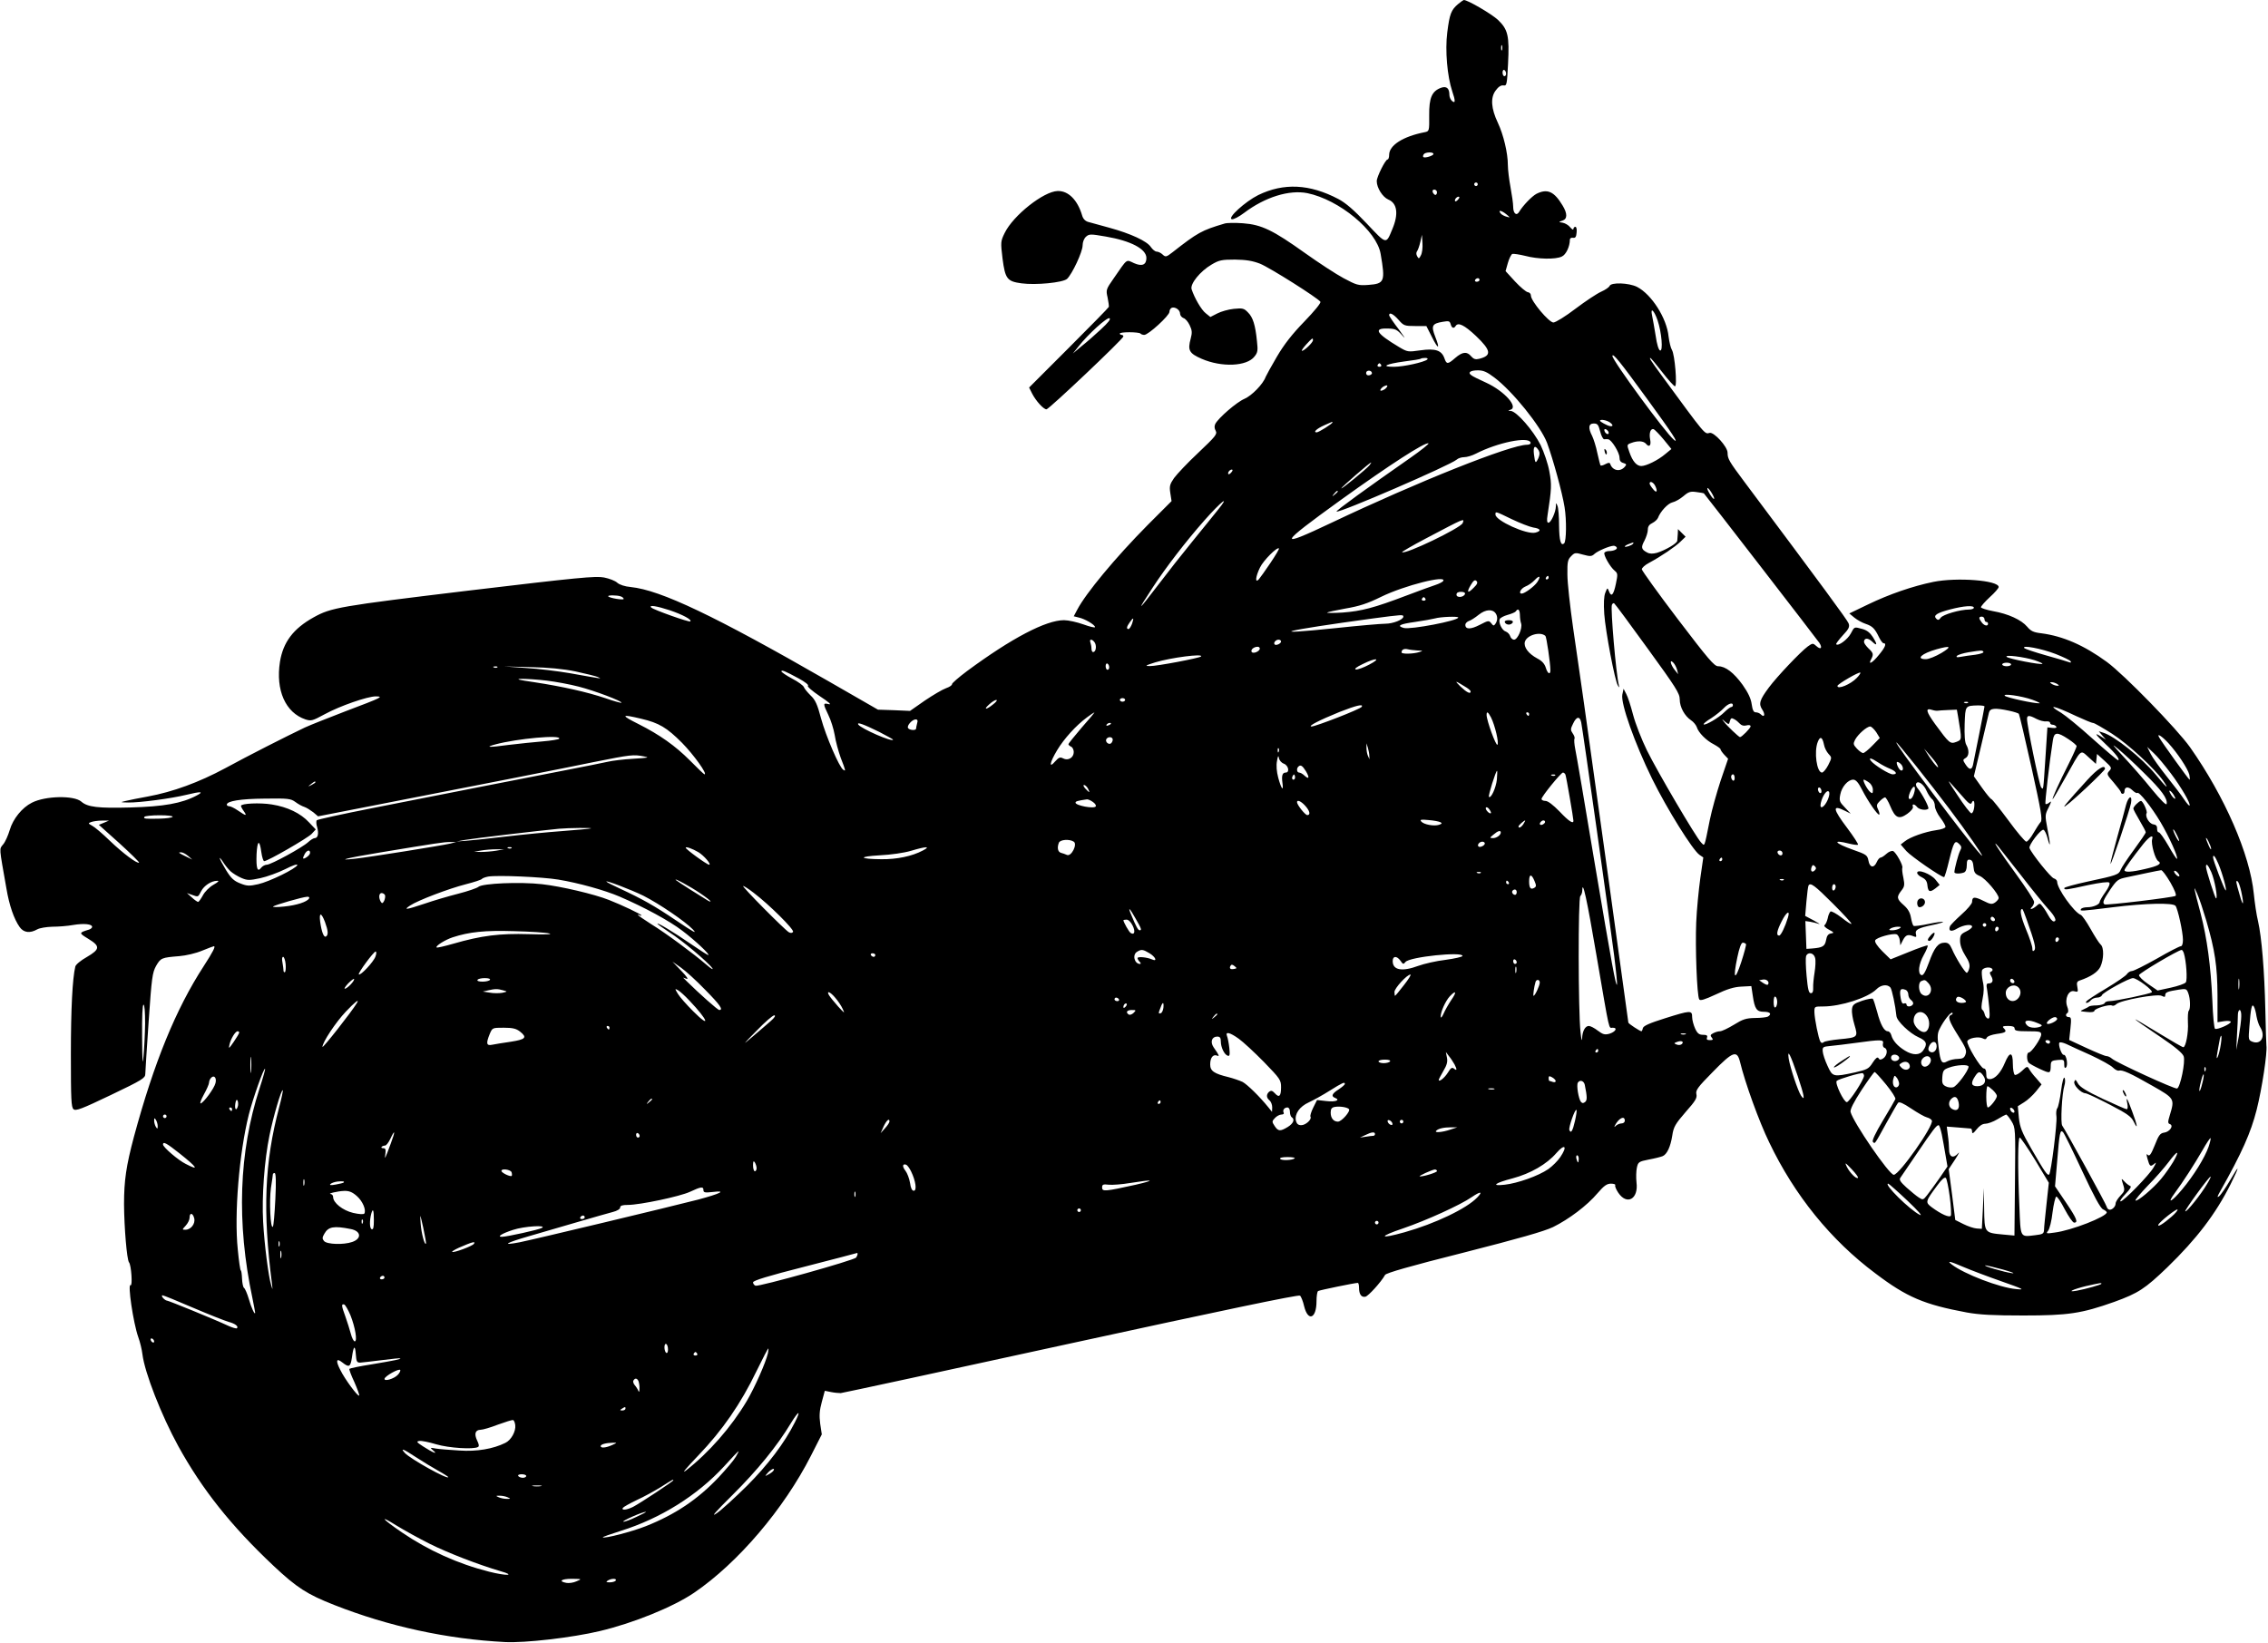 <?xml version="1.0" standalone="no"?>
<!DOCTYPE svg PUBLIC "-//W3C//DTD SVG 20010904//EN"
 "http://www.w3.org/TR/2001/REC-SVG-20010904/DTD/svg10.dtd">
<svg version="1.0" xmlns="http://www.w3.org/2000/svg"
 width="1280pt" height="927pt" viewBox="0 0 1280 927"
 preserveAspectRatio="xMidYMid meet">
<g transform="translate(0,927) scale(0.1,-0.1)"
fill="#000000" stroke="none">
<path d="M8229 9247 c-39 -33 -48 -56 -61 -160 -13 -102 0 -248 28 -332 19
-55 18 -71 -1 -55 -8 7 -15 22 -15 34 0 38 -16 51 -46 41 -53 -19 -69 -57 -68
-156 1 -88 0 -90 -25 -95 -123 -24 -201 -74 -201 -128 0 -14 -4 -26 -9 -26
-12 0 -61 -98 -61 -122 0 -38 33 -90 65 -104 51 -21 59 -82 23 -167 -36 -87
-31 -89 -144 31 -72 76 -119 117 -161 139 -162 85 -308 92 -452 22 -74 -37
-176 -130 -149 -136 9 -3 41 14 70 36 118 89 254 131 356 111 180 -37 392
-212 414 -343 27 -157 22 -168 -70 -175 -56 -4 -66 -1 -139 38 -43 23 -141 87
-218 142 -181 129 -244 160 -350 168 -44 3 -91 3 -105 -2 -128 -38 -150 -50
-293 -162 -35 -27 -39 -28 -56 -12 -9 9 -25 16 -33 16 -9 0 -23 12 -33 26 -21
33 -114 76 -235 109 -52 14 -106 29 -120 33 -16 5 -28 18 -33 37 -26 87 -78
139 -138 137 -79 -2 -251 -138 -299 -237 -23 -47 -23 -52 -12 -144 15 -115 26
-129 107 -140 81 -11 233 4 257 25 29 27 88 153 88 189 0 19 8 39 19 49 18 16
25 16 112 1 141 -24 229 -70 229 -121 0 -39 -25 -49 -70 -29 -46 21 -35 29
-114 -85 -44 -63 -45 -66 -35 -109 5 -24 8 -48 7 -53 -2 -5 -104 -109 -227
-232 l-223 -223 17 -34 c21 -41 64 -89 81 -89 14 0 434 398 434 411 0 5 -4 9
-10 9 -5 0 -10 3 -10 8 0 4 24 7 54 7 30 0 58 -3 62 -7 4 -5 14 -8 22 -8 23 0
142 109 142 130 0 10 6 20 13 23 19 7 47 -12 47 -33 0 -10 9 -21 19 -25 11 -3
26 -21 35 -40 14 -29 15 -42 6 -76 -18 -66 -9 -83 62 -114 113 -49 255 -43
298 13 18 22 20 34 14 86 -9 92 -23 136 -51 163 -22 23 -30 25 -80 20 -30 -3
-72 -15 -93 -26 l-39 -20 -26 21 c-25 19 -64 87 -80 136 -9 30 48 101 113 139
42 25 57 28 132 28 64 -1 99 -7 141 -23 55 -22 327 -194 341 -215 4 -7 -35
-54 -91 -112 -69 -71 -114 -129 -154 -197 -32 -54 -60 -106 -64 -115 -14 -40
-78 -106 -120 -124 -43 -18 -146 -107 -164 -141 -6 -12 -6 -25 2 -39 10 -19 0
-31 -98 -124 -60 -56 -121 -121 -137 -143 -24 -35 -27 -46 -21 -85 l7 -45
-134 -134 c-183 -185 -350 -386 -399 -480 l-19 -36 28 -7 c34 -7 92 -41 92
-54 0 -5 -29 2 -65 15 -36 13 -86 24 -110 24 -102 0 -295 -101 -547 -287 -48
-36 -86 -69 -85 -74 1 -6 -14 -16 -34 -23 -20 -7 -74 -39 -120 -70 l-83 -58
-91 4 -90 3 -280 161 c-642 369 -947 514 -1115 531 -34 3 -63 13 -76 24 -11
11 -45 24 -75 30 -47 9 -144 0 -764 -74 -731 -88 -776 -96 -875 -151 -115 -64
-172 -140 -190 -251 -25 -160 31 -287 144 -325 32 -10 40 -8 108 29 86 47 242
101 289 101 46 -1 35 -6 -171 -84 -96 -37 -200 -78 -230 -92 -105 -50 -316
-157 -450 -230 -147 -79 -294 -133 -435 -159 -49 -9 -106 -20 -125 -25 -34 -8
-33 -8 15 -9 62 -1 238 22 325 43 86 21 103 19 59 -4 -83 -44 -186 -62 -373
-67 -182 -5 -242 2 -277 33 -41 36 -203 33 -279 -6 -56 -28 -107 -92 -125
-154 -9 -30 -25 -67 -37 -81 -23 -29 -24 -9 18 -248 16 -96 43 -174 75 -219
23 -32 58 -36 99 -13 14 8 52 14 85 15 33 0 87 4 119 10 61 10 106 5 106 -11
0 -5 -8 -12 -17 -15 -59 -18 -59 -19 -5 -52 69 -42 67 -59 -8 -103 -34 -19
-63 -43 -65 -54 -16 -67 -25 -237 -25 -496 0 -254 2 -298 15 -309 13 -11 47 2
210 80 178 85 195 96 195 119 0 14 9 148 19 297 17 247 21 275 42 313 26 45
31 47 131 55 37 3 94 16 129 31 34 14 64 25 66 25 11 0 -4 -30 -57 -112 -158
-243 -281 -545 -394 -963 -44 -165 -56 -247 -56 -382 1 -133 16 -311 28 -327
13 -15 21 -136 9 -129 -18 11 15 -212 43 -292 10 -27 21 -72 24 -99 13 -103
106 -342 202 -517 135 -245 298 -450 538 -676 131 -123 190 -161 343 -221 308
-121 635 -192 963 -209 112 -6 380 25 535 62 190 45 414 136 532 216 247 168
507 473 660 774 l61 120 -9 60 c-6 46 -4 75 9 123 l17 63 35 -7 c19 -4 44 -6
55 -6 11 1 596 127 1300 281 841 183 1284 276 1292 269 6 -5 17 -32 23 -59 22
-90 70 -71 70 27 0 29 4 55 9 58 8 5 207 46 224 46 4 0 7 -12 7 -27 0 -37 13
-56 36 -51 16 3 89 83 111 123 7 11 138 49 444 126 310 79 454 120 504 144 89
44 192 121 251 191 37 43 53 54 76 54 16 0 27 -4 24 -9 -3 -5 5 -24 17 -42 49
-73 115 -36 103 58 -3 27 -2 64 2 83 7 32 11 35 67 46 33 6 68 15 78 19 25 10
45 53 55 117 7 48 17 65 75 132 56 63 66 80 61 101 -5 22 7 39 92 125 114 117
137 125 154 58 29 -120 108 -338 165 -455 143 -299 348 -552 600 -740 177
-134 274 -175 515 -220 73 -13 148 -17 320 -17 252 0 327 11 513 77 135 49
173 74 298 194 166 161 273 301 358 470 53 107 52 117 -3 22 -24 -41 -52 -82
-62 -90 -13 -10 -11 -2 8 31 120 213 171 327 204 457 30 119 61 323 55 363 -1
8 -4 98 -6 200 -5 223 -21 412 -41 500 -9 36 -19 106 -24 155 -22 224 -164
549 -360 828 -75 105 -371 409 -469 481 -130 95 -248 146 -370 162 -44 5 -59
12 -80 37 -33 39 -107 73 -193 88 -37 7 -68 17 -68 22 0 6 23 32 50 57 28 25
50 51 50 57 0 38 -236 56 -369 29 -116 -24 -248 -69 -370 -128 l-104 -50 29
-24 c16 -13 45 -29 64 -35 38 -13 51 -26 75 -76 9 -18 20 -33 25 -33 19 0 10
-23 -26 -66 -36 -45 -63 -60 -44 -25 15 28 13 36 -15 62 -13 13 -25 29 -25 36
0 23 22 25 46 2 29 -28 31 -17 3 27 -14 22 -32 37 -57 44 -49 13 -45 15 -67
-26 -18 -33 -70 -72 -82 -60 -3 2 14 25 37 50 35 37 40 49 33 68 -7 19 -150
213 -589 800 -86 115 -94 129 -94 163 0 34 -77 118 -101 112 -29 -8 -21 -17
-274 328 -59 81 -68 95 -61 95 3 0 33 -36 67 -80 34 -44 67 -80 72 -80 14 0
-1 180 -17 205 -7 11 -15 45 -19 76 -10 103 -96 238 -178 280 -46 23 -147 27
-155 5 -3 -7 -24 -22 -47 -32 -23 -10 -88 -53 -145 -96 -56 -43 -113 -78 -125
-78 -25 0 -127 121 -127 152 0 10 -8 18 -17 19 -10 1 -42 28 -72 60 l-54 59
13 46 c7 25 19 48 25 51 7 2 40 -3 73 -11 71 -19 171 -21 206 -4 24 10 46 57
46 96 0 7 8 12 18 10 13 -2 18 5 20 30 2 18 -1 32 -7 32 -6 0 -11 -6 -11 -12
0 -7 -8 -3 -18 9 -9 12 -28 23 -42 26 -25 4 -25 4 -2 12 28 9 29 39 1 85 -48
80 -86 97 -148 66 -27 -15 -75 -65 -97 -101 -15 -26 -34 -10 -34 28 0 18 -7
67 -15 110 -8 43 -15 100 -15 125 0 69 -25 172 -56 238 -39 82 -43 143 -13
183 15 21 30 31 44 29 19 -3 20 4 26 122 8 157 0 193 -56 247 -36 34 -173 114
-194 113 -3 -1 -18 -11 -32 -23z m248 -259 c-3 -7 -5 -2 -5 12 0 14 2 19 5 13
2 -7 2 -19 0 -25z m23 -134 c0 -8 -4 -14 -10 -14 -5 0 -10 9 -10 21 0 11 5 17
10 14 6 -3 10 -13 10 -21z m-410 -453 c0 -10 -50 -25 -57 -17 -3 2 -2 9 2 15
8 13 55 15 55 2z m250 -171 c0 -5 -4 -10 -10 -10 -5 0 -10 5 -10 10 0 6 5 10
10 10 6 0 10 -4 10 -10z m-230 -45 c0 -8 -4 -15 -9 -15 -5 0 -11 7 -15 15 -3
9 0 15 9 15 8 0 15 -7 15 -15z m120 -40 c-7 -9 -15 -13 -17 -11 -7 7 7 26 19
26 6 0 6 -6 -2 -15z m271 -84 c24 -20 24 -20 2 -14 -12 3 -28 11 -34 19 -17
21 5 17 32 -5z m-482 -232 c-10 -20 -12 -21 -21 -5 -6 11 -6 21 0 29 5 7 13
30 18 52 l9 40 3 -47 c2 -26 -2 -57 -9 -69z m331 -139 c0 -5 -7 -10 -16 -10
-8 0 -12 5 -9 10 3 6 10 10 16 10 5 0 9 -4 9 -10z m1005 -228 c23 -68 32 -176
14 -170 -8 3 -18 34 -25 84 -7 43 -16 94 -20 113 -11 50 11 31 31 -27z m-1462
3 c29 -33 34 -35 94 -35 l63 0 31 -61 c36 -73 48 -72 19 1 -24 62 -18 74 43
84 34 6 39 4 44 -13 6 -23 18 -27 28 -11 14 23 49 6 115 -56 86 -82 90 -111
18 -129 -20 -5 -31 -2 -45 14 -24 29 -49 26 -90 -9 -42 -37 -49 -37 -61 -2
-16 45 -51 57 -135 45 -71 -10 -73 -10 -122 19 -127 76 -146 106 -65 104 46
-1 54 -5 86 -41 20 -22 10 -7 -20 34 -31 40 -56 77 -56 82 0 19 23 8 53 -26z
m-1679 -53 c-32 -30 -81 -73 -109 -95 l-50 -42 32 40 c54 69 162 167 175 159
8 -5 -8 -25 -48 -62z m1196 -62 c0 -13 -49 -60 -62 -60 -5 0 6 16 23 35 35 38
39 41 39 25z m1888 -334 c143 -196 180 -253 149 -228 -49 41 -347 448 -347
473 1 20 43 -32 198 -245z m-1243 225 c-17 -15 -134 -41 -188 -41 -77 0 -45
16 58 30 49 6 92 13 94 16 2 2 13 4 25 4 12 0 16 -4 11 -9z m-260 -31 c3 -5
-1 -10 -10 -10 -9 0 -13 5 -10 10 3 6 8 10 10 10 2 0 7 -4 10 -10z m-52 -45
c1 -5 -6 -11 -15 -13 -11 -2 -18 3 -18 13 0 17 30 18 33 0z m690 -25 c103 -77
263 -276 298 -369 34 -92 86 -281 99 -363 12 -74 10 -191 -2 -204 -19 -18 -28
15 -29 99 0 51 -4 101 -9 112 -8 19 -9 19 -9 -3 -1 -33 -28 -92 -42 -92 -8 0
-10 13 -5 43 23 149 24 173 10 247 -7 41 -30 108 -49 148 -41 82 -136 191
-169 193 -16 1 -17 2 -3 6 50 13 -31 105 -135 153 -40 18 -79 37 -85 43 -21
15 -4 27 38 27 31 0 51 -9 92 -40z m-617 -66 c-11 -7 -22 -11 -25 -8 -3 3 3
12 13 20 11 7 22 11 25 8 3 -3 -3 -12 -13 -20z m1270 -188 c29 -21 10 -30 -25
-11 -17 8 -31 18 -31 20 0 11 37 4 56 -9z m-1566 0 c0 -7 -77 -56 -89 -56 -22
0 0 21 43 40 48 22 46 21 46 16z m1511 -51 c6 -25 17 -45 23 -44 6 1 16 1 22
0 19 -2 64 -75 64 -103 0 -18 7 -27 22 -31 17 -5 19 -9 9 -20 -26 -32 -70 -24
-83 14 -3 9 -10 9 -27 0 -12 -7 -25 -10 -28 -8 -2 3 -10 34 -18 70 -7 36 -21
79 -29 96 -24 46 -21 71 9 71 21 0 26 -7 36 -45z m47 -3 c6 -18 -15 -14 -22 4
-4 10 -1 14 6 12 6 -2 14 -10 16 -16z m311 -42 l44 -54 -34 -28 c-41 -35 -108
-68 -136 -68 -26 0 -49 26 -67 78 -15 42 -15 43 10 52 37 14 70 12 84 -5 18
-22 30 -9 23 25 -7 36 2 63 20 58 6 -3 32 -29 56 -58z m-751 -17 c2 -8 -6 -13
-20 -13 -93 0 -619 -210 -1103 -440 -310 -147 -302 -127 50 127 278 200 476
328 497 321 5 -2 -41 -39 -104 -83 -241 -168 -419 -297 -415 -302 12 -11 641
261 678 293 8 8 28 14 43 14 15 0 45 9 66 20 123 63 296 98 308 63z m46 -45
c7 -12 6 -25 -2 -44 -16 -33 -18 -30 -25 24 -5 44 6 53 27 20z m-955 -84 c-17
-21 -159 -137 -159 -130 0 6 161 146 168 146 2 0 -2 -7 -9 -16z m-779 -39 c-7
-9 -15 -13 -17 -11 -7 7 7 26 19 26 6 0 6 -6 -2 -15z m2390 -74 c17 -33 11
-48 -10 -22 -11 13 -20 27 -20 32 0 16 19 9 30 -10z m326 -53 c9 -16 11 -27 5
-23 -6 3 -18 20 -27 37 -9 16 -11 27 -5 23 6 -3 18 -20 27 -37z m-2116 18 c0
-2 -8 -10 -17 -17 -16 -13 -17 -12 -4 4 13 16 21 21 21 13z m2066 -10 c12 -13
641 -827 652 -844 19 -29 8 -41 -17 -18 -19 17 -21 17 -48 -2 -41 -30 -173
-169 -220 -232 -52 -70 -59 -92 -37 -125 18 -27 12 -47 -8 -27 -7 7 -19 12
-29 12 -12 0 -18 12 -23 46 -4 31 -20 65 -51 109 -50 69 -97 105 -138 105 -22
0 -55 39 -228 266 -111 146 -202 273 -203 281 0 8 17 24 40 36 72 39 148 91
178 120 l29 28 -22 22 -21 21 -1 -27 c-1 -15 -2 -32 -3 -39 -1 -15 -69 -54
-115 -68 -23 -6 -41 -6 -55 2 -33 17 -36 29 -15 67 10 20 19 47 19 62 0 18 8
29 25 37 14 7 28 20 32 29 14 37 56 82 82 88 15 3 43 19 62 35 29 25 40 28 74
23 22 -3 40 -6 41 -7z m-2742 -93 c-21 -27 -86 -106 -144 -178 -58 -71 -143
-179 -189 -240 -123 -161 -130 -165 -35 -20 74 113 186 259 293 380 93 105
147 147 75 58z m1658 -53 c46 -22 100 -43 121 -47 43 -6 48 -20 12 -29 -49
-12 -225 68 -225 102 0 19 -3 20 92 -26z m-277 -22 c-11 -28 -327 -180 -342
-164 -2 2 58 37 134 77 222 117 219 116 208 87z m961 -117 c-6 -9 -46 -22 -46
-15 0 3 10 9 23 14 29 11 29 11 23 1z m-92 -20 c7 -10 -16 -21 -44 -21 -10 0
-21 -4 -25 -9 -7 -12 32 -81 58 -102 17 -14 18 -20 7 -72 -13 -64 -26 -79 -39
-45 -9 23 -9 23 -21 -7 -8 -20 -10 -59 -6 -120 7 -98 60 -378 77 -404 8 -14 9
-13 5 4 -16 66 -47 430 -39 451 3 8 9 12 13 9 5 -3 90 -118 189 -255 159 -219
181 -253 181 -287 0 -44 28 -94 64 -118 14 -9 28 -27 32 -38 9 -31 53 -76 97
-98 20 -11 37 -23 37 -27 0 -5 10 -19 21 -31 l22 -23 -42 -123 c-22 -67 -50
-167 -61 -221 -33 -164 -28 -150 -50 -128 -29 30 -246 399 -305 519 -30 61
-65 151 -78 200 -13 50 -30 103 -39 119 l-15 29 -7 -33 c-10 -50 70 -275 168
-475 85 -172 228 -401 267 -429 l22 -15 -17 -118 c-9 -65 -20 -176 -23 -248
-6 -141 4 -414 17 -435 6 -9 29 -2 94 28 63 30 102 42 143 44 l57 3 8 -53 c11
-76 22 -92 63 -92 35 0 46 -12 23 -27 -7 -4 -40 -8 -73 -8 -51 -1 -69 -7 -119
-38 -33 -20 -68 -37 -79 -37 -10 0 -27 -5 -38 -11 -16 -8 -18 -13 -8 -25 9
-11 7 -14 -11 -14 -16 0 -20 4 -16 15 4 11 -2 15 -22 15 -22 0 -32 7 -45 35
-9 20 -17 49 -17 65 0 39 -8 39 -154 -7 -86 -27 -120 -42 -124 -55 -2 -10 -6
-18 -8 -18 -8 0 -74 43 -74 49 0 3 -50 362 -110 796 -61 435 -124 886 -140
1003 -17 116 -44 310 -62 430 -17 119 -32 254 -32 299 -1 72 2 85 21 104 20
21 25 21 67 9 41 -11 49 -11 66 5 18 16 83 44 107 45 6 0 14 -4 17 -9z m-1954
-88 c-29 -43 -59 -85 -66 -93 -22 -23 -18 16 7 67 19 40 97 118 107 108 3 -2
-19 -39 -48 -82z m1506 -108 c-16 -24 -71 -65 -88 -65 -20 0 -5 29 21 40 16 6
39 22 52 36 28 30 37 23 15 -11z m64 25 c0 -5 -5 -10 -11 -10 -5 0 -7 5 -4 10
3 6 8 10 11 10 2 0 4 -4 4 -10z m-595 -19 c-3 -5 -22 -15 -43 -22 -20 -6 -95
-34 -167 -61 -179 -68 -251 -87 -358 -95 -51 -3 -90 -3 -87 0 3 3 50 13 105
23 77 13 123 28 200 66 131 64 373 125 350 89z m172 -38 c-34 -35 -42 -27 -16
16 15 25 23 31 32 22 8 -8 5 -18 -16 -38z m-49 -35 c-7 -20 -48 -23 -48 -4 0
11 9 16 26 16 16 0 24 -5 22 -12z m-4764 -14 c9 -3 16 -10 16 -14 0 -8 -77 4
-87 14 -8 8 50 8 71 0z m4541 -14 c3 -5 -1 -10 -10 -10 -9 0 -13 5 -10 10 3 6
8 10 10 10 2 0 7 -4 10 -10z m-4265 -64 c73 -25 126 -53 116 -63 -6 -6 -206
65 -220 78 -18 17 31 9 104 -15z m7360 14 c0 -5 -12 -10 -27 -10 -51 0 -147
-28 -160 -46 -10 -14 -16 -15 -25 -6 -19 19 3 33 79 53 77 20 133 24 133 9z
m-2698 -33 c11 -17 10 -39 -2 -57 -9 -13 -12 -13 -24 3 -13 16 -16 16 -64 -9
-52 -27 -82 -27 -82 0 0 8 9 17 19 21 11 3 36 19 57 36 39 31 79 33 96 6z
m136 -7 c0 -17 3 -39 7 -49 8 -27 -20 -91 -40 -91 -9 0 -19 9 -22 20 -3 10
-14 22 -25 26 -21 6 -42 50 -34 70 3 7 23 18 45 24 22 6 43 15 46 20 12 19 22
10 23 -20z m-658 -10 c0 -17 -58 -40 -102 -40 -24 0 -151 -11 -282 -25 -406
-42 -299 -15 214 55 166 22 170 22 170 10z m310 -5 c0 -18 -269 -69 -307 -59
-43 12 -23 22 63 34 48 7 98 16 113 20 30 9 131 13 131 5z m2970 -10 c0 -8 5
-15 10 -15 6 0 10 -4 10 -10 0 -16 -22 -12 -36 8 -18 23 -17 32 1 32 8 0 15
-7 15 -15z m-4811 -25 c-6 -16 -15 -30 -20 -30 -13 0 -11 13 7 38 21 30 25 28
13 -8z m2333 -69 c6 -6 28 -154 28 -193 0 -29 -16 -20 -26 14 -7 22 -21 38
-48 52 -50 27 -78 64 -70 94 11 38 87 60 116 33z m-2542 -40 c10 -21 4 -51
-11 -51 -5 0 -9 9 -9 19 0 11 -3 26 -6 35 -9 23 13 20 26 -3z m1050 9 c0 -12
-28 -25 -36 -17 -9 9 6 27 22 27 8 0 14 -5 14 -10z m-120 -40 c0 -16 -38 -32
-46 -19 -7 12 12 29 34 29 6 0 12 -4 12 -10z m3847 -25 c-32 -19 -71 -35 -88
-35 -59 0 -24 32 61 56 79 22 88 16 27 -21z m645 -6 c43 -17 81 -35 84 -41 5
-8 1 -9 -12 -4 -10 4 -68 21 -129 38 -60 17 -114 35 -120 40 -19 20 97 -2 177
-33z m-3602 20 c32 -1 33 -2 10 -9 -34 -11 -100 -12 -100 -2 0 16 14 23 35 18
11 -3 36 -6 55 -7z m3194 -8 c3 -5 -18 -12 -46 -16 -29 -3 -66 -9 -83 -12 -21
-4 -27 -2 -20 6 6 6 35 15 65 20 76 12 78 12 84 2z m-4416 -26 c-9 -9 -251
-55 -288 -54 -31 0 -27 3 30 21 89 27 276 51 258 33z m4705 -21 c27 -9 46 -18
44 -20 -7 -8 -191 28 -202 39 -14 14 98 0 158 -19z m-3756 -25 c-32 -17 -66
-29 -75 -27 -11 2 4 14 38 30 76 38 110 35 37 -3z m1738 -29 l6 -25 -20 25
c-24 30 -30 64 -7 40 8 -8 17 -26 21 -40z m-3205 14 c0 -8 -4 -14 -10 -14 -5
0 -10 9 -10 21 0 11 5 17 10 14 6 -3 10 -13 10 -21z m5090 16 c0 -5 -11 -10
-25 -10 -14 0 -25 5 -25 10 0 6 11 10 25 10 14 0 25 -4 25 -10z m-8543 -16
c-3 -3 -12 -4 -19 -1 -8 3 -5 6 6 6 11 1 17 -2 13 -5z m440 -23 c56 -12 112
-26 125 -31 27 -12 39 -14 -157 21 -65 11 -176 25 -245 29 l-125 9 150 -4
c100 -2 184 -10 252 -24z m1261 -40 c35 -19 58 -37 52 -41 -6 -4 23 -29 67
-59 50 -33 68 -49 51 -45 -34 8 -34 4 -3 -61 14 -28 30 -79 36 -114 5 -34 21
-92 34 -128 29 -75 29 -77 14 -67 -22 13 -98 190 -125 289 -21 80 -33 106 -59
130 -17 17 -34 37 -38 47 -3 9 -33 31 -66 48 -34 18 -61 37 -61 41 0 10 19 3
98 -40z m5971 3 c-34 -36 -109 -67 -109 -45 0 10 122 81 129 75 3 -2 -6 -16
-20 -30z m-7394 -15 c50 -6 131 -21 181 -34 87 -22 249 -83 241 -91 -2 -2 -43
9 -91 26 -105 35 -238 65 -401 90 -91 13 -108 18 -70 19 28 0 91 -4 140 -10z
m5193 -40 c12 -8 22 -17 22 -21 0 -17 -22 -6 -58 28 -36 36 -32 35 36 -7z
m3332 21 c13 -9 13 -10 0 -10 -8 0 -22 5 -30 10 -13 9 -13 10 0 10 8 0 22 -5
30 -10z m-140 -89 c30 -11 48 -20 40 -20 -29 -2 -185 32 -195 42 -16 15 93 0
155 -22z m-5120 -1 c0 -5 -7 -10 -15 -10 -8 0 -15 5 -15 10 0 6 7 10 15 10 8
0 15 -4 15 -10z m-745 -25 c-39 -32 -58 -32 -22 0 15 14 33 25 40 25 7 -1 -1
-12 -18 -25z m5502 9 c-3 -3 -12 -4 -19 -1 -8 3 -5 6 6 6 11 1 17 -2 13 -5z
m-1327 -14 c0 -5 -4 -10 -9 -10 -5 0 -23 -13 -39 -29 -30 -31 -109 -77 -117
-69 -3 3 16 19 43 35 26 17 58 43 71 57 25 26 51 34 51 16z m-2095 -9 c-7 -13
-260 -111 -283 -111 -24 1 45 36 158 82 94 37 137 47 125 29z m3515 2 c0 -6
-54 -278 -65 -330 -7 -30 -21 -29 -42 3 -16 24 -16 27 0 36 20 11 22 44 4 75
-8 14 -11 55 -9 117 4 104 2 103 75 105 20 0 37 -2 37 -6z m517 -54 c46 -21
88 -39 96 -39 7 0 55 -28 107 -61 92 -59 240 -196 289 -266 37 -54 17 -38 -44
37 -79 94 -231 216 -295 235 l-25 8 20 -24 20 -23 -27 17 c-42 26 -34 14 28
-45 55 -51 82 -88 67 -88 -4 0 -69 55 -143 121 -74 67 -154 132 -177 146 -87
51 -40 41 84 -18z m-782 30 c6 1 32 3 60 4 l49 2 7 -40 c22 -133 22 -129 -10
-142 -35 -13 -40 -8 -120 101 -51 71 -56 92 -18 80 12 -4 27 -6 32 -5z m404 0
c28 -6 53 -14 55 -18 3 -4 35 -140 71 -301 55 -248 63 -296 52 -309 -8 -9 -26
-37 -41 -63 -15 -27 -33 -48 -40 -48 -7 0 -53 54 -101 120 -49 66 -92 120 -96
120 -4 0 -28 29 -53 64 l-46 65 40 168 c22 92 42 178 45 191 6 26 34 28 114
11z m-5234 -95 c-41 -48 -75 -90 -75 -94 0 -4 7 -10 15 -14 8 -3 15 -17 15
-30 0 -32 -32 -51 -60 -36 -17 9 -24 6 -45 -17 -37 -43 -31 -7 11 63 39 65
107 140 168 185 21 16 41 29 43 29 2 0 -30 -39 -72 -86z m2310 57 c22 -44 46
-144 36 -154 -8 -8 -61 137 -61 168 0 23 8 18 25 -14z m215 19 c0 -5 -2 -10
-4 -10 -3 0 -8 5 -11 10 -3 6 -1 10 4 10 6 0 11 -4 11 -10z m-5012 -26 c102
-24 145 -50 231 -136 65 -66 146 -178 127 -178 -3 0 -40 35 -83 79 -82 82
-169 144 -290 205 -102 51 -98 57 15 30z m7875 -1 c18 -9 42 -16 55 -14 12 1
22 -2 22 -8 0 -6 6 -11 14 -11 8 0 18 -5 21 -11 4 -6 -4 -9 -22 -7 l-28 3 -11
-170 c-13 -196 -11 -182 -24 -169 -10 10 -80 349 -80 387 0 21 12 22 53 0z
m-2569 -20 c9 -44 164 -1140 186 -1317 11 -88 18 -161 16 -163 -7 -8 -27 101
-127 692 -54 325 -103 612 -109 639 -5 26 -7 52 -4 57 3 5 -2 19 -10 30 -13
19 -13 25 2 55 19 41 38 44 46 7z m895 -7 c9 -10 22 -14 37 -10 14 4 24 2 24
-5 0 -10 -50 -61 -60 -61 -7 1 -72 62 -90 86 -14 18 -14 19 6 1 21 -17 22 -17
27 3 5 18 9 20 25 11 10 -5 24 -17 31 -25z m-4643 2 c-3 -13 -6 -26 -6 -30 0
-12 -38 -9 -45 3 -9 13 23 49 43 49 10 0 13 -7 8 -22z m-213 -49 c42 -22 77
-41 77 -43 0 -17 -181 62 -196 85 -10 16 28 3 119 -42z m1307 47 c0 -2 -7 -7
-16 -10 -8 -3 -12 -2 -9 4 6 10 25 14 25 6z m4319 -48 l20 -33 -41 -42 c-23
-24 -47 -43 -53 -43 -6 0 -22 11 -35 25 -21 23 -22 27 -10 51 17 31 66 74 85
74 7 0 22 -15 34 -32z m1084 -39 c26 -17 47 -35 47 -40 0 -5 -20 -50 -45 -100
-53 -104 -96 -199 -90 -199 2 0 33 53 70 119 95 170 84 161 133 117 l41 -37 3
28 3 28 43 -39 c40 -37 42 -40 26 -57 -15 -17 -14 -21 25 -65 22 -26 41 -51
41 -55 0 -5 5 -9 10 -9 6 0 10 6 10 14 0 26 21 29 44 7 12 -12 25 -19 28 -16
10 10 81 -80 131 -164 49 -83 102 -200 93 -208 -2 -2 -24 31 -48 74 -25 43
-49 77 -55 76 -5 -1 -9 8 -9 20 1 16 -6 23 -22 25 -23 4 -47 45 -37 63 6 9
-21 69 -32 69 -10 0 -43 -32 -43 -43 0 -5 16 -35 35 -67 19 -32 35 -62 35 -67
0 -5 -30 -49 -66 -98 -37 -50 -70 -100 -75 -113 -11 -28 -22 -32 -186 -67 -73
-16 -133 -32 -133 -37 0 -12 13 -10 135 17 68 14 114 20 119 14 6 -5 -2 -26
-22 -54 -18 -25 -32 -50 -32 -55 0 -14 -36 -30 -69 -30 -16 0 -33 -4 -36 -10
-8 -13 -6 -13 180 10 186 23 338 26 353 8 13 -17 42 -148 42 -192 0 -22 -5
-36 -12 -36 -7 0 -68 -31 -135 -70 -68 -38 -131 -70 -141 -70 -9 0 -22 -8 -28
-17 -6 -10 -59 -46 -117 -81 -59 -35 -109 -68 -112 -73 -10 -15 12 -10 25 6 7
8 23 15 35 15 13 0 25 6 28 14 7 16 152 96 175 96 24 -1 116 -70 106 -80 -10
-9 -205 -50 -240 -50 -12 0 -24 -5 -26 -11 -2 -6 -22 -12 -43 -13 -22 0 -42
-3 -45 -6 -3 -3 -16 -10 -30 -16 -24 -11 -23 -11 18 -15 25 -3 42 0 42 6 0 13
85 39 100 30 5 -3 16 0 24 8 22 22 231 60 256 47 16 -8 20 -8 20 4 0 16 13 21
77 31 40 6 44 5 53 -20 12 -31 13 -88 3 -99 -5 -4 -6 -34 -5 -65 4 -58 -12
-141 -26 -141 -5 0 -64 34 -133 76 -187 114 -184 109 11 -23 77 -52 118 -87
124 -104 11 -31 -19 -175 -37 -182 -13 -5 -342 146 -367 168 -9 8 -23 15 -32
15 -8 0 -59 21 -113 46 l-97 45 7 65 c6 55 4 64 -9 64 -17 0 -22 15 -7 24 5 4
5 18 -2 35 -16 43 7 95 39 87 22 -6 23 -4 18 24 -5 23 -2 31 12 36 65 22 103
48 118 78 20 43 21 110 1 126 -8 7 -33 46 -56 87 -23 41 -48 77 -56 80 -38 15
-133 148 -133 187 0 7 -8 16 -19 19 -16 4 -125 139 -137 171 -6 16 64 108 79
103 6 -2 17 -23 23 -48 17 -63 17 -37 -1 54 -14 75 -14 79 7 120 16 33 17 39
4 28 -9 -8 -19 -11 -22 -8 -4 4 22 235 42 360 7 46 24 48 87 6z m565 -23 c51
-56 109 -143 118 -178 3 -16 4 -28 1 -28 -4 0 -153 206 -171 238 -16 27 14 9
52 -32z m-9082 25 c-3 -4 -45 -11 -93 -15 -48 -4 -135 -13 -193 -20 -111 -15
-137 -14 -74 3 123 33 374 56 360 32z m3124 -5 c0 -8 -5 -18 -11 -22 -14 -8
-33 11 -25 25 10 16 36 13 36 -3z m4014 -28 c3 -18 15 -41 26 -53 19 -20 19
-21 -2 -63 -12 -23 -28 -42 -35 -42 -30 0 -46 118 -24 173 13 34 26 29 35 -15z
m523 -125 c136 -171 243 -313 317 -420 130 -187 4 -37 -220 262 -143 190 -218
295 -211 295 3 0 54 -62 114 -137z m1285 -37 c97 -95 132 -143 126 -173 -2
-10 -33 21 -84 83 -44 55 -116 137 -160 184 -65 70 -70 77 -29 43 28 -23 94
-84 147 -137z m-4374 99 l1 -20 -9 20 c-5 11 -8 31 -8 45 l0 25 8 -25 c4 -14
8 -34 8 -45z m-511 23 c-3 -8 -6 -5 -6 6 -1 11 2 17 5 13 3 -3 4 -12 1 -19z
m5035 -123 c58 -77 114 -173 105 -181 -2 -3 -16 13 -30 34 -14 22 -58 79 -97
128 -39 49 -81 107 -92 129 l-20 40 37 -35 c21 -19 64 -71 97 -115z m-1320 51
c20 -37 -11 -6 -43 42 l-30 47 31 -35 c17 -19 36 -43 42 -54z m-7297 45 c33
-6 24 -8 -60 -13 -55 -3 -120 -11 -145 -17 -25 -6 -137 -28 -250 -50 -230 -45
-626 -122 -1080 -212 -168 -33 -308 -64 -312 -68 -4 -4 -4 -22 2 -39 10 -37 4
-62 -14 -62 -7 0 -23 -10 -36 -22 -33 -31 -211 -128 -234 -128 -10 0 -25 -8
-32 -17 -21 -28 -29 -4 -26 76 4 80 17 86 27 11 4 -28 11 -50 16 -50 20 0 245
130 268 154 l23 25 -38 40 c-47 51 -121 87 -210 101 -67 11 -174 6 -174 -8 0
-4 7 -18 16 -30 20 -28 13 -28 -32 3 -20 14 -43 25 -50 25 -8 0 -14 4 -14 9 0
20 77 33 214 34 132 2 147 0 173 -19 16 -12 38 -24 51 -28 12 -4 34 -18 50
-30 l27 -23 200 39 c719 140 1195 234 1360 268 205 41 220 43 280 31z m3611
-41 c26 -10 34 -50 10 -50 -19 0 -24 -18 -18 -60 7 -50 -7 -32 -24 31 -9 34
-12 69 -7 94 5 30 8 34 11 17 2 -13 14 -27 28 -32z m3354 7 c19 -13 50 -29 68
-36 35 -15 43 -31 14 -31 -20 0 -102 51 -122 75 -18 22 1 18 40 -8z m128 -9
c15 -15 16 -41 0 -36 -13 5 -31 48 -20 48 5 0 13 -5 20 -12z m-3358 -40 c22
-37 18 -49 -8 -25 -10 10 -24 17 -30 17 -13 0 -16 22 -5 33 13 13 23 7 43 -25z
m1078 -47 c-5 -47 -33 -109 -45 -98 -5 6 39 147 46 147 2 0 1 -22 -1 -49z
m387 27 c5 -13 45 -246 45 -260 0 -20 -26 -3 -78 52 -37 38 -66 60 -80 60 -12
0 -22 5 -22 11 0 14 110 149 121 149 5 0 12 -6 14 -12z m-1529 -25 c-10 -10
-19 5 -10 18 6 11 8 11 12 0 2 -7 1 -15 -2 -18z m1471 21 c-3 -3 -12 -4 -19
-1 -8 3 -5 6 6 6 11 1 17 -2 13 -5z m1013 -15 c0 -11 -4 -17 -10 -14 -5 3 -10
13 -10 21 0 8 5 14 10 14 6 0 10 -9 10 -21z m1303 -123 c19 -21 30 -27 34 -18
10 24 19 11 15 -23 -2 -19 -9 -35 -16 -35 -6 0 -42 46 -79 103 -57 85 -61 94
-25 53 24 -27 56 -63 71 -80z m-584 57 c33 -65 90 -147 97 -140 3 2 0 16 -7
30 -10 21 -8 28 10 46 12 12 25 21 30 21 4 0 18 -22 29 -49 28 -68 49 -77 96
-44 21 15 35 32 32 40 -7 18 9 17 24 -2 13 -15 51 -20 63 -9 6 7 -35 85 -61
116 -8 9 -11 22 -7 27 10 18 43 -6 58 -42 8 -18 21 -38 30 -46 10 -7 17 -25
17 -40 0 -14 14 -44 30 -65 17 -22 30 -45 30 -52 0 -7 -22 -15 -52 -19 -63 -9
-149 -39 -179 -64 l-22 -17 32 -37 c27 -30 196 -147 213 -147 3 0 16 42 28 93
26 106 33 118 57 94 14 -13 15 -21 5 -39 -10 -20 -31 -99 -32 -120 0 -10 32
-10 54 -2 10 4 16 18 16 41 0 27 4 34 18 31 12 -2 18 -14 20 -41 3 -31 8 -39
36 -51 31 -13 106 -101 106 -124 0 -6 -9 -17 -20 -25 -18 -12 -26 -11 -66 9
-50 25 -64 24 -64 -6 0 -10 -27 -42 -60 -71 -32 -29 -62 -59 -65 -67 -10 -27
7 -33 41 -12 37 21 84 27 84 10 0 -6 -15 -18 -34 -27 -29 -14 -34 -21 -34 -52
0 -23 10 -53 29 -83 22 -34 28 -53 23 -72 -3 -14 -10 -26 -14 -26 -10 0 -64
87 -84 135 -12 27 -21 35 -40 35 -38 0 -59 -27 -90 -113 -20 -54 -32 -74 -42
-70 -22 8 -16 61 13 113 15 27 25 51 22 54 -2 3 -51 -14 -107 -37 l-102 -41
-47 46 c-28 28 -44 52 -40 61 6 16 99 42 121 34 8 -3 16 -18 18 -34 l3 -28 15
30 c16 30 29 34 62 20 13 -5 15 -2 11 13 -6 25 12 35 95 52 34 7 60 15 58 17
-2 3 -39 -2 -81 -11 -42 -9 -81 -14 -85 -11 -5 3 -11 24 -15 46 -5 29 -17 50
-41 71 -40 35 -41 46 -13 82 18 23 19 32 11 73 -6 26 -8 51 -6 55 7 11 -35 88
-52 95 -8 3 -25 -4 -38 -16 -12 -11 -27 -21 -33 -21 -5 0 -15 -11 -21 -25 -16
-36 -40 -32 -47 8 -6 31 -12 35 -86 61 -107 38 -122 60 -23 35 25 -6 47 -9 50
-6 3 3 -24 45 -60 93 -83 110 -87 135 -13 98 l32 -16 -33 35 c-30 31 -33 38
-26 73 8 43 43 84 73 84 15 0 29 -16 50 -57z m39 41 c13 -9 22 -26 22 -41 0
-21 -2 -23 -15 -13 -17 14 -46 70 -36 70 3 0 17 -7 29 -16z m-8768 1 c0 -2
-10 -9 -22 -15 -22 -11 -22 -10 -4 4 21 17 26 19 26 11z m4360 -35 c6 -11 9
-20 7 -20 -2 0 -12 9 -22 20 -10 11 -13 20 -7 20 6 0 16 -9 22 -20z m4140 -16
c0 -8 -4 -12 -10 -9 -5 3 -10 13 -10 21 0 8 5 12 10 9 6 -3 10 -13 10 -21z
m525 -1 c-7 -32 -22 -50 -31 -40 -9 9 16 67 28 67 6 0 7 -11 3 -27z m-489 -45
c-19 -45 -49 -61 -40 -20 9 40 34 76 45 65 6 -6 4 -23 -5 -45z m1955 20 c8
-15 8 -18 0 -14 -6 4 -16 16 -22 28 -8 15 -8 18 0 14 6 -4 16 -16 22 -28z
m-6103 -34 c12 -8 20 -20 16 -25 -9 -15 -114 5 -114 21 0 8 11 11 65 19 6 0
21 -6 33 -15z m1197 -20 c27 -29 33 -54 13 -54 -12 0 -58 58 -58 73 0 15 22 6
45 -19z m1049 -43 c-7 -7 -34 21 -28 31 3 5 12 1 19 -9 7 -10 12 -20 9 -22z
m-7440 -21 c-5 -5 -36 -9 -69 -10 -86 -2 -97 -1 -90 10 3 5 42 9 87 9 44 0 77
-4 72 -9z m7155 -30 c11 -6 9 -9 -8 -15 -29 -9 -86 2 -100 19 -9 11 -1 12 41
8 29 -2 59 -8 67 -12z m-7542 -3 l-29 -12 116 -104 c64 -58 113 -107 111 -109
-9 -9 -91 52 -165 123 -41 40 -86 78 -100 85 -23 13 -24 14 -5 21 11 4 38 8
60 8 l40 0 -28 -12z m8011 -7 c-12 -19 -28 -27 -28 -14 0 6 30 33 38 34 1 0
-3 -9 -10 -20z m122 11 c0 -5 -7 -11 -15 -15 -15 -5 -20 5 -8 17 9 10 23 9 23
-2z m-5385 -36 c-5 -2 -77 -9 -160 -15 -82 -6 -226 -20 -320 -31 -93 -11 -195
-22 -225 -24 l-55 -4 50 9 c44 8 423 53 530 63 53 5 193 6 180 2z m8950 -36
c9 -17 15 -33 13 -35 -3 -2 -12 12 -21 31 -21 43 -13 47 8 4z m-3815 13 c0
-15 -24 -32 -44 -32 -20 1 -20 1 3 20 24 21 41 26 41 12z m3676 -39 c-7 -25
17 -113 35 -123 22 -14 1 -27 -74 -44 -76 -18 -117 -20 -117 -7 0 8 45 71 107
149 35 43 58 55 49 25z m333 -53 c0 -8 -6 0 -14 19 -8 18 -15 36 -15 40 1 13
29 -45 29 -59z m-6419 40 c22 -14 -13 -85 -38 -75 -9 4 -25 10 -34 12 -18 5
-23 29 -12 57 7 18 60 22 84 6z m-3520 -11 c-47 -11 -459 -77 -535 -85 -115
-13 -48 4 140 35 320 53 359 59 395 59 l35 0 -35 -9z m5840 1 c0 -12 -28 -25
-36 -17 -9 9 6 27 22 27 8 0 14 -5 14 -10z m3027 -181 c61 -79 130 -164 152
-188 40 -43 52 -71 31 -71 -6 0 -19 14 -28 31 -9 17 -24 41 -34 53 -15 20 -17
20 -35 3 -22 -19 -44 -24 -25 -5 7 7 12 19 12 28 0 10 -45 79 -101 156 -97
133 -145 208 -102 158 10 -12 68 -86 130 -165z m-8520 155 c-3 -3 -12 -4 -19
-1 -8 3 -5 6 6 6 11 1 17 -2 13 -5z m1054 -23 c32 -19 76 -71 61 -71 -12 0
-132 87 -132 96 0 8 39 -6 71 -25z m1267 9 c-60 -32 -146 -50 -233 -49 -128 1
-134 15 -10 22 63 3 138 14 175 25 87 26 116 27 68 2z m-2408 -1 c-25 -4 -63
-7 -85 -7 l-40 1 40 7 c22 4 60 7 85 7 l45 0 -45 -8z m-1050 -12 c0 -7 -9 -18
-20 -25 -22 -14 -25 -9 -10 19 12 21 30 26 30 6z m8310 -3 c0 -17 -22 -14 -28
4 -2 7 3 12 12 12 9 0 16 -7 16 -16z m-8999 -14 l24 -21 -35 17 c-43 21 -47
24 -28 24 9 0 26 -9 39 -20z m11459 -45 c24 -56 52 -161 40 -149 -9 10 -70
169 -70 185 0 21 12 6 30 -36z m-11219 -42 c13 -12 41 -29 62 -38 33 -14 45
-14 106 -1 37 8 101 31 141 51 41 21 70 31 68 23 -7 -20 -158 -94 -221 -108
-49 -11 -62 -11 -100 4 -36 14 -52 28 -81 75 -20 33 -36 63 -36 68 0 4 8 -5
19 -22 10 -16 29 -40 42 -52z m8419 67 c0 -5 -5 -10 -11 -10 -5 0 -7 5 -4 10
3 6 8 10 11 10 2 0 4 -4 4 -10z m522 -62 c-15 -15 -26 -4 -18 18 5 13 9 15 18
6 9 -9 9 -15 0 -24z m2238 -10 c19 -43 38 -148 27 -148 -6 0 -57 160 -57 179
0 22 12 10 30 -31z m-231 -58 c24 -42 36 -72 29 -76 -14 -9 -391 -54 -400 -48
-14 9 -8 24 32 84 37 54 44 59 92 69 29 6 82 17 118 25 36 8 70 14 77 15 6 1
29 -30 52 -69z m51 38 c0 -6 -7 -5 -15 2 -8 7 -15 17 -15 22 0 6 7 5 15 -2 8
-7 15 -17 15 -22z m-3943 16 c-3 -3 -12 -4 -19 -1 -8 3 -5 6 6 6 11 1 17 -2
13 -5z m-5206 -38 c115 -19 262 -60 346 -96 137 -59 280 -136 353 -192 73 -55
161 -138 147 -138 -4 0 -49 29 -100 64 -96 66 -187 121 -187 113 0 -2 30 -24
67 -48 74 -47 219 -169 243 -203 8 -11 -6 -4 -30 17 -78 67 -234 182 -314 231
-42 27 -76 50 -76 53 0 2 5 1 10 -2 6 -3 10 -4 10 -1 0 6 -109 58 -183 87 -83
33 -271 77 -378 89 -124 14 -336 5 -359 -15 -8 -7 -60 -25 -115 -39 -55 -14
-140 -39 -189 -56 -105 -35 -122 -37 -81 -10 44 29 217 95 315 120 47 12 87
25 90 30 3 4 19 10 35 13 52 9 306 -2 396 -17z m5509 -7 c11 -26 11 -32 0 -39
-21 -13 -30 -2 -30 36 0 42 13 44 30 3z m-4707 -71 c31 -21 57 -41 57 -45 0
-3 -10 1 -22 9 -13 8 -54 34 -93 58 -38 24 -74 48 -80 53 -19 18 81 -36 138
-75z m6114 76 c-3 -3 -12 -4 -19 -1 -8 3 -5 6 6 6 11 1 17 -2 13 -5z m-8862
-27 c-23 -13 -49 -39 -60 -60 -11 -20 -23 -37 -27 -37 -4 0 -20 11 -35 25
l-28 25 28 -10 c37 -13 34 -14 52 20 16 32 58 59 90 59 14 1 8 -6 -20 -22z
m2426 -62 c89 -45 236 -145 279 -190 27 -28 6 -17 -92 49 -126 85 -190 121
-321 182 -37 17 -71 34 -74 38 -13 13 141 -46 208 -79z m4884 75 c3 -5 1 -10
-4 -10 -6 0 -11 5 -11 10 0 6 2 10 4 10 3 0 8 -4 11 -10z m4134 -51 c17 -79
11 -91 -9 -19 -22 75 -23 83 -11 76 5 -4 14 -29 20 -57z m-2304 -69 c60 -60
107 -111 104 -114 -2 -3 -28 13 -56 36 -29 22 -56 37 -62 34 -5 -4 -13 -21
-16 -39 -4 -17 -12 -35 -18 -38 -5 -4 5 -15 24 -25 30 -16 32 -19 13 -22 -16
-2 -24 -13 -28 -37 -7 -36 -19 -43 -81 -48 l-30 -2 -3 79 -3 78 28 -4 c15 -3
37 -8 48 -12 11 -4 -2 5 -28 19 l-49 26 7 82 c4 45 9 85 12 90 11 18 35 0 138
-103z m15 96 c0 -8 -4 -18 -10 -21 -5 -3 -10 3 -10 14 0 12 5 21 10 21 6 0 10
-6 10 -14z m-6106 -35 c86 -65 229 -207 222 -220 -5 -7 -13 -8 -24 -2 -24 14
-269 261 -258 261 5 0 32 -17 60 -39z m8197 -154 c50 -170 63 -260 64 -424 l0
-152 38 6 c20 3 37 1 37 -4 0 -12 -77 -46 -89 -39 -5 3 -12 74 -15 158 -9 198
-30 353 -66 492 -42 158 -43 167 -19 111 12 -27 34 -94 50 -148z m-3441 -198
c77 -449 68 -409 92 -409 29 0 16 -23 -19 -34 -26 -7 -37 -4 -66 18 -18 14
-41 26 -50 26 -21 0 -37 -30 -38 -72 -1 -18 -5 -1 -9 37 -13 119 -14 755 -1
768 6 6 11 20 11 32 1 64 26 -48 80 -366z m-450 356 c0 -8 -4 -15 -9 -15 -13
0 -22 16 -14 24 11 11 23 6 23 -9z m-6387 -17 c2 -7 0 -21 -5 -32 -8 -15 -12
-16 -19 -5 -13 22 -11 49 5 49 8 0 16 -6 19 -12z m-429 -19 c-12 -19 -70 -38
-140 -45 -38 -4 -66 -4 -63 0 8 8 167 54 192 55 11 1 15 -3 11 -10z m4665
-113 c33 -57 36 -66 23 -66 -9 0 -20 20 -48 88 -21 49 -9 39 25 -22z m5028 -3
c46 -129 55 -165 44 -176 -8 -8 -11 -5 -11 11 0 12 -16 61 -36 108 -30 73 -37
114 -21 114 3 0 13 -26 24 -57z m-1346 10 c-16 -53 -40 -103 -50 -103 -18 0
-13 27 14 80 27 54 49 67 36 23z m-8257 -26 c18 -49 20 -73 6 -82 -12 -8 -25
25 -33 83 -7 54 6 54 27 -1z m9423 7 c-9 -9 -28 6 -21 18 4 6 10 6 17 -1 6 -6
8 -13 4 -17z m-4864 -29 c16 -33 9 -54 -12 -40 -9 5 -41 62 -41 72 0 1 8 3 18
3 11 0 25 -14 35 -35z m4817 5 c0 -5 -4 -10 -10 -10 -5 0 -10 5 -10 10 0 6 5
10 10 10 6 0 10 -4 10 -10z m-490 -20 c-8 -5 -26 -10 -40 -10 -20 0 -22 2 -10
10 8 5 26 10 40 10 20 0 22 -2 10 -10z m560 1 c0 -6 -4 -13 -10 -16 -5 -3 -10
1 -10 9 0 9 5 16 10 16 6 0 10 -4 10 -9z m-8180 -29 c22 -5 -22 -7 -115 -4
-165 5 -268 -8 -427 -54 -49 -14 -92 -24 -94 -21 -8 8 48 43 90 57 95 31 182
40 346 35 91 -2 181 -8 200 -13z m8520 -31 c0 -6 -4 -13 -10 -16 -5 -3 -10 1
-10 9 0 9 5 16 10 16 6 0 10 -4 10 -9z m-1766 -29 c2 -4 -10 -50 -27 -102 -36
-110 -48 -96 -22 27 11 53 22 83 31 83 7 0 15 -4 18 -8z m-3366 -52 c34 -21
45 -48 15 -35 -29 13 -83 18 -83 8 0 -5 5 -14 12 -21 7 -7 8 -12 2 -12 -32 0
-45 53 -16 69 24 15 33 13 70 -9z m5837 1 c14 -45 21 -152 11 -165 -6 -8 -44
-21 -85 -30 l-74 -16 -54 37 c-30 20 -52 43 -51 50 3 12 219 140 240 142 4 1
9 -7 13 -18z m-10206 -19 c-10 -30 -85 -110 -94 -101 -6 7 84 129 95 129 5 0
5 -13 -1 -28z m2821 8 c0 -5 -4 -10 -9 -10 -6 0 -13 5 -16 10 -3 6 1 10 9 10
9 0 16 -4 16 -10z m3314 -5 c-1 -5 -44 -15 -96 -22 -52 -6 -121 -22 -154 -34
-92 -34 -144 -24 -144 27 0 30 23 31 44 2 14 -21 17 -21 28 -7 23 29 325 60
322 34z m1990 -11 c4 -14 2 -51 -3 -82 -5 -31 -9 -70 -8 -87 1 -21 -3 -30 -13
-30 -12 0 -17 21 -24 97 -5 53 -6 103 -3 112 10 26 44 19 51 -10z m-8632 -35
c2 -22 0 -43 -4 -45 -4 -3 -8 1 -8 9 0 8 -3 29 -6 46 -4 18 -2 31 4 31 5 0 12
-18 14 -41z m6948 10 c0 -5 -4 -9 -10 -9 -5 0 -10 7 -10 16 0 8 5 12 10 9 6
-3 10 -10 10 -16z m-4581 -154 c86 -87 105 -115 80 -115 -8 0 -110 90 -184
163 l-20 20 20 -7 c12 -4 1 13 -30 45 l-50 52 47 -33 c26 -18 88 -74 137 -125z
m2987 117 c-22 -5 -30 3 -21 18 5 8 11 7 22 -2 15 -12 14 -13 -1 -16z m1591
-19 c-3 -10 -5 -4 -5 12 0 17 2 24 5 18 2 -7 2 -21 0 -30z m2687 18 c4 -5 0
-11 -6 -14 -10 -3 -10 -9 0 -26 14 -25 8 -41 -15 -41 -12 0 -14 -7 -8 -37 3
-21 9 -67 12 -102 4 -50 2 -62 -9 -59 -7 3 -15 13 -17 24 -2 10 -8 22 -13 25
-7 4 -6 26 1 61 8 39 9 68 1 101 -5 25 -7 53 -4 61 7 17 49 22 58 7z m-3321
-91 c-25 -33 -48 -60 -50 -60 -1 0 -3 10 -3 22 0 21 71 98 90 98 6 0 -11 -27
-37 -60z m4714 -17 c-2 -16 -4 -5 -4 22 0 28 2 40 4 28 2 -13 2 -35 0 -50z
m-10657 22 c-13 -14 -28 -25 -34 -25 -5 0 3 13 19 30 16 16 31 28 33 25 3 -3
-5 -16 -18 -30z m785 25 c-3 -5 -22 -10 -41 -10 -21 0 -33 4 -29 10 3 6 22 10
41 10 21 0 33 -4 29 -10z m7212 -27 c-3 -3 -15 2 -27 10 l-22 15 23 4 c22 3
38 -16 26 -29z m1390 11 c-9 -9 -28 6 -21 18 4 6 10 6 17 -1 6 -6 8 -13 4 -17z
m-2677 1 c0 -17 -27 -75 -35 -75 -4 0 3 52 11 78 5 17 24 15 24 -3z m2194 -4
c35 -39 -1 -93 -39 -61 -18 15 -20 66 -2 73 20 9 23 8 41 -12z m-215 -24 c9
-12 28 -102 34 -161 2 -28 75 -98 125 -120 45 -20 52 -38 26 -74 -19 -28 -58
-29 -103 -1 -41 25 -69 56 -77 87 -3 12 -12 22 -20 22 -20 0 -41 37 -60 110
-10 36 -20 68 -24 73 -3 4 -31 -1 -61 -11 -47 -16 -54 -23 -57 -48 -2 -16 4
-55 14 -87 21 -71 20 -72 -85 -82 -42 -4 -81 -11 -88 -16 -7 -7 -14 -6 -19 2
-11 18 -33 129 -34 167 0 32 0 32 49 32 100 0 252 49 300 96 26 27 63 31 80
11z m717 5 c19 -13 23 -39 8 -61 -26 -37 -74 -21 -74 26 0 31 40 53 66 35z
m-8546 -21 c25 -7 25 -7 -6 -14 -18 -3 -49 -3 -70 1 l-39 6 30 7 c39 9 54 9
85 0z m1051 -58 c106 -111 123 -162 21 -60 -37 37 -76 81 -86 98 -18 30 -18
31 0 21 11 -6 40 -32 65 -59z m6863 61 c9 -3 16 -15 16 -26 0 -12 7 -26 17
-33 9 -7 13 -17 9 -23 -9 -15 -36 -16 -36 -1 0 6 -6 9 -14 6 -9 -4 -15 5 -19
30 -8 48 -2 58 27 47z m-6040 -45 c15 -17 34 -45 42 -63 13 -28 11 -26 -26 14
-22 25 -45 53 -51 63 -17 29 7 20 35 -14z m3477 -12 c-16 -24 -36 -59 -44 -78
-9 -20 -16 -27 -16 -16 -1 26 27 88 51 114 36 38 41 26 9 -20z m1839 -12 c0
-13 -4 -27 -10 -30 -6 -4 -10 8 -10 30 0 22 4 34 10 30 6 -3 10 -17 10 -30z
m1065 5 c4 -6 -7 -10 -24 -10 -29 0 -41 17 -25 33 8 7 40 -8 49 -23z m-4780
10 c3 -5 -1 -10 -9 -10 -9 0 -16 5 -16 10 0 6 4 10 9 10 6 0 13 -4 16 -10z
m-4301 -21 c-30 -50 -194 -258 -194 -247 0 26 75 139 131 198 52 55 80 77 63
49z m4338 -21 c-7 -7 -12 -8 -12 -2 0 14 12 26 19 19 2 -3 -1 -11 -7 -17z
m214 -5 c-2 -15 -8 -29 -15 -31 -14 -5 -14 0 -1 32 12 34 19 33 16 -1z m-5747
-90 c-1 -60 -5 -142 -9 -183 -5 -59 -7 -36 -8 108 -1 116 2 182 8 182 6 0 9
-42 9 -107z m11916 42 c4 -22 13 -50 21 -62 32 -51 5 -101 -44 -82 -23 9 -23
12 -17 86 8 106 14 131 25 113 5 -8 12 -33 15 -55z m-6337 19 c-9 -9 -21 -13
-27 -10 -20 13 -11 26 16 26 25 0 26 -1 11 -16z m6251 -21 c0 -21 -7 -72 -14
-113 l-14 -75 4 85 c3 47 5 97 5 113 0 15 5 27 10 27 6 0 10 -17 9 -37z
m-1770 -4 c16 -29 9 -74 -13 -82 -24 -9 -66 31 -66 62 0 54 52 68 79 20z m134
14 c-23 -8 -14 -35 38 -117 43 -68 50 -84 42 -106 -7 -20 -15 -25 -43 -26 -19
0 -46 -6 -59 -13 -32 -18 -40 -7 -50 79 -8 60 -7 79 6 104 23 47 64 98 72 90
3 -4 0 -9 -6 -11z m-4143 3 c0 -2 -8 -10 -17 -17 -16 -13 -17 -12 -4 4 13 16
21 21 21 13z m-2521 -39 c-20 -18 -65 -56 -100 -86 -61 -52 -61 -51 21 32 46
48 91 87 100 87 9 -1 2 -13 -21 -33z m7261 13 c0 -13 -48 -35 -57 -27 -8 8 26
36 45 37 6 0 12 -5 12 -10z m-110 -24 c25 -10 29 -14 15 -20 -26 -10 -60 -7
-73 6 -30 30 3 38 58 14z m-8060 -26 c0 -5 -2 -10 -4 -10 -3 0 -8 5 -11 10 -3
6 -1 10 4 10 6 0 11 -4 11 -10z m7930 -5 c0 -12 15 -15 75 -15 66 0 75 -2 75
-18 0 -22 -55 -102 -70 -102 -12 0 -13 -40 -2 -56 4 -6 33 -22 65 -37 59 -27
60 -27 61 23 1 21 6 25 39 28 35 3 37 1 37 -24 0 -19 3 -25 10 -18 13 13 2 74
-13 71 -12 -2 -33 60 -24 69 4 4 21 0 39 -8 18 -9 80 -37 138 -63 58 -27 114
-58 125 -70 12 -12 27 -19 33 -17 20 6 66 -15 190 -86 125 -71 126 -73 98
-165 -12 -39 -12 -47 1 -51 22 -9 -2 -44 -33 -48 -22 -3 -31 -14 -53 -71 -21
-52 -30 -64 -39 -55 -9 9 -9 4 -2 -22 12 -43 16 -46 37 -29 14 12 14 9 -3 -20
-23 -41 -169 -191 -186 -191 -7 0 6 19 27 41 27 28 36 43 27 46 -7 3 -22 14
-32 25 -19 20 -19 20 -8 -16 11 -33 9 -39 -15 -64 -15 -16 -27 -35 -27 -44 0
-20 -26 -42 -40 -33 -5 3 -10 10 -10 14 0 9 -236 439 -251 458 -11 13 -2 183
12 227 5 15 5 35 1 43 -5 8 -13 -19 -20 -73 -6 -47 -16 -92 -21 -98 -6 -7 -8
-28 -5 -47 5 -36 -30 -316 -41 -327 -9 -9 -25 14 -100 144 -55 95 -65 122 -71
176 l-6 65 35 22 c20 12 50 40 68 62 l31 39 -30 35 c-17 18 -35 42 -40 52 -10
17 -13 16 -41 -11 -16 -15 -34 -25 -40 -22 -6 4 -11 32 -11 62 0 69 -18 71
-45 6 -23 -56 -56 -92 -85 -92 -16 0 -20 6 -20 30 0 19 -5 30 -14 30 -17 0
-99 137 -93 154 7 18 64 28 87 16 13 -7 19 -6 23 4 3 8 28 17 56 21 53 7 59
13 39 33 -9 9 -4 12 25 12 26 0 37 -4 37 -15z m-8436 -16 c43 -34 33 -45 -51
-58 -43 -6 -90 -14 -105 -17 -33 -7 -36 7 -14 61 15 35 15 35 79 35 50 0 70
-5 91 -21z m-1584 -6 c0 -5 -14 -28 -31 -53 -27 -39 -30 -41 -24 -16 7 33 33
76 46 76 5 0 9 -3 9 -7z m5641 -35 c24 -17 88 -76 142 -131 92 -95 97 -102 97
-143 0 -51 -11 -61 -35 -34 -14 15 -21 17 -32 9 -17 -15 -17 -34 2 -49 8 -7
15 -24 15 -39 l-1 -26 -20 25 c-51 63 -119 129 -146 144 -17 8 -52 20 -79 27
-83 20 -104 35 -104 72 0 38 16 58 38 50 16 -7 14 0 -19 47 -20 30 -10 60 21
60 15 0 20 -7 20 -27 0 -34 20 -75 39 -81 11 -4 13 5 9 44 -3 27 -9 57 -13 67
-11 27 16 21 66 -15z m2522 25 c-7 -2 -19 -2 -25 0 -7 3 -2 5 12 5 14 0 19 -2
13 -5z m3017 -78 c-11 -55 -26 -80 -16 -27 2 15 8 45 12 67 3 22 9 34 11 28 2
-7 -1 -37 -7 -68z m-3038 23 c-6 -6 -19 -7 -29 -3 -17 7 -17 8 2 15 24 9 41 2
27 -12z m1135 3 c-3 -12 1 -22 10 -25 19 -8 13 -46 -10 -60 -13 -8 -20 -8 -25
2 -6 9 -16 1 -33 -25 -22 -35 -31 -39 -99 -55 -125 -27 -127 -26 -156 37 -14
30 -26 66 -27 81 -2 25 1 27 43 31 25 2 88 10 140 17 146 20 163 20 157 -3z
m943 9 c0 -5 -4 -10 -9 -10 -6 0 -13 5 -16 10 -3 6 1 10 9 10 9 0 16 -4 16
-10z m-640 -25 c0 -28 -25 -44 -42 -27 -7 7 -6 17 1 31 16 30 41 27 41 -4z
m-1910 -25 c0 -5 -5 -10 -11 -10 -5 0 -7 5 -4 10 3 6 8 10 11 10 2 0 4 -4 4
-10z m-7603 -117 c-2 -21 -4 -4 -4 37 0 41 2 58 4 38 2 -21 2 -55 0 -75z
m6792 40 c15 -29 14 -38 -3 -24 -11 9 -18 5 -35 -23 -19 -30 -51 -55 -51 -40
0 3 12 26 26 50 20 33 25 53 20 76 l-6 31 18 -24 c11 -13 24 -34 31 -46z
m1937 -66 c37 -111 43 -145 19 -111 -18 27 -61 156 -70 209 -9 61 10 23 51
-98z m572 106 c5 -17 -26 -29 -40 -15 -6 6 -7 15 -3 22 9 14 37 9 43 -7z m178
-8 c7 -18 -13 -45 -33 -45 -19 0 -28 27 -13 45 16 19 39 19 46 0z m-3051 -15
c-3 -5 -19 -10 -36 -10 -16 0 -29 5 -29 10 0 6 16 10 36 10 21 0 33 -4 29 -10z
m2933 -23 c5 -24 -26 -33 -46 -13 -15 15 -15 18 -2 26 21 14 44 8 48 -13z
m332 -7 c0 -22 -66 -111 -87 -116 -11 -3 -31 -1 -43 6 -17 9 -21 19 -18 52 3
36 7 42 38 53 43 16 110 19 110 5z m1337 -22 c-3 -8 -6 -5 -6 6 -1 11 2 17 5
13 3 -3 4 -12 1 -19z m-10982 -100 c-117 -361 -131 -757 -40 -1186 8 -40 15
-76 15 -80 -1 -17 -22 28 -36 78 -9 30 -21 58 -27 62 -5 3 -10 27 -11 52 -1
25 -4 46 -7 46 -3 0 -11 53 -17 118 -21 200 8 545 62 761 24 94 85 266 92 259
2 -2 -12 -52 -31 -110z m9055 71 c0 -22 -83 -149 -97 -149 -17 0 -69 108 -57
120 12 11 137 48 147 43 4 -2 7 -9 7 -14z m125 -50 c31 -38 55 -75 52 -82 -3
-7 -34 -61 -71 -122 -42 -70 -62 -113 -56 -119 12 -12 7 -20 75 104 32 58 62
110 67 116 6 8 28 -1 74 -32 36 -24 76 -47 89 -50 13 -3 26 -12 28 -18 11 -29
-184 -306 -215 -306 -26 0 -229 296 -244 355 -3 13 17 54 62 123 37 56 70 102
74 102 4 0 33 -32 65 -71z m549 49 c21 -30 4 -58 -34 -58 -35 0 -39 17 -14 55
20 31 29 31 48 3z m1235 -42 c-6 -26 -13 -45 -16 -43 -2 3 1 26 8 51 6 26 13
45 16 43 2 -3 -1 -26 -8 -51z m-11213 1 c-7 -29 -65 -108 -83 -114 -7 -3 1 20
17 49 16 29 30 60 30 69 0 8 5 20 12 27 17 17 32 -2 24 -31z m7564 12 c0 -6
-7 -8 -16 -5 -9 3 -18 6 -20 6 -2 0 -4 7 -4 15 0 13 4 14 20 5 11 -6 20 -16
20 -21z m1938 -18 c-4 -21 -25 -24 -32 -5 -4 9 -4 26 0 37 6 20 7 20 21 2 7
-11 12 -26 11 -34z m-1774 -3 c14 -69 14 -87 2 -97 -10 -8 -16 -8 -24 1 -13
17 -26 94 -17 108 11 18 34 11 39 -12z m-1354 5 c0 -5 -16 -18 -35 -31 -38
-24 -44 -39 -20 -48 32 -13 1 -24 -49 -18 l-53 6 -21 -42 c-12 -24 -19 -47
-16 -52 9 -15 -27 -48 -52 -48 -17 0 -25 7 -30 24 -9 39 20 81 73 105 26 12
80 42 118 66 72 45 85 51 85 38z m3657 -35 c13 -12 23 -27 23 -33 0 -16 -39
-65 -51 -65 -5 0 -9 27 -9 60 0 33 3 60 7 60 4 0 17 -10 30 -22z m-2814 5 c-7
-2 -21 -2 -30 0 -10 3 -4 5 12 5 17 0 24 -2 18 -5z m-6858 -104 c-82 -310 -93
-583 -40 -994 4 -36 4 -37 -4 -10 -16 50 -39 233 -46 360 -8 140 7 347 36 488
21 103 67 262 75 254 2 -2 -7 -46 -21 -98z m9479 29 c7 -36 -8 -52 -36 -37
-21 11 -24 39 -6 57 20 20 35 13 42 -20z m-9711 -19 c-8 -31 -20 -22 -15 12 3
19 7 26 12 19 4 -7 5 -21 3 -31z m2337 37 c0 -2 -8 -10 -17 -17 -16 -13 -17
-12 -4 4 13 16 21 21 21 13z m2870 -16 c0 -5 -5 -10 -11 -10 -5 0 -7 5 -4 10
3 6 8 10 11 10 2 0 4 -4 4 -10z m1063 -39 c11 -11 -41 -71 -62 -71 -25 0 -41
20 -41 51 0 21 6 29 23 32 26 5 69 -1 80 -12z m-6303 -1 c0 -5 -2 -10 -4 -10
-3 0 -8 5 -11 10 -3 6 -1 10 4 10 6 0 11 -4 11 -10z m5970 -14 c0 -14 5 -28
10 -31 19 -12 10 -35 -22 -55 -43 -26 -54 -25 -74 5 -16 24 -16 27 1 45 10 11
27 20 37 20 11 0 16 5 13 10 -8 14 3 30 21 30 8 0 14 -10 14 -24z m4088 6 c6
-18 -15 -14 -22 4 -4 10 -1 14 6 12 6 -2 14 -10 16 -16z m-2479 -57 c-13 -57
-23 -75 -32 -52 -5 14 32 121 40 113 3 -2 -1 -30 -8 -61z m-7949 25 c0 -5 -4
-10 -10 -10 -5 0 -10 5 -10 10 0 6 5 10 10 10 6 0 10 -4 10 -10z m10412 -27
c23 -38 23 -41 20 -342 l-3 -304 -65 6 c-105 10 -104 9 -106 145 l-2 117 -5
-115 -6 -115 -29 2 c-16 1 -49 12 -75 25 l-46 23 -18 143 -19 144 37 56 c20
31 27 46 16 33 -28 -31 -51 -21 -51 22 0 19 -3 56 -7 82 l-6 47 64 -5 c35 -3
67 -6 72 -6 4 -1 7 -9 7 -18 0 -13 7 -10 25 13 16 20 33 32 49 32 14 0 45 11
68 25 24 15 46 26 50 27 4 0 18 -17 30 -37z m-10462 -28 c0 -17 -2 -17 -10 -5
-5 8 -10 24 -10 35 0 17 2 17 10 5 5 -8 10 -24 10 -35z m8280 30 c0 -8 -8 -15
-18 -15 -10 0 -24 -6 -31 -12 -11 -11 -12 -10 -6 2 22 41 55 56 55 25z m-4150
-4 c0 -6 -11 -23 -25 -38 l-25 -28 17 38 c16 34 33 49 33 28z m2838 -10 c3 -8
-1 -12 -9 -9 -7 2 -15 10 -17 17 -3 8 1 12 9 9 7 -2 15 -10 17 -17z m62 9 c0
-5 -4 -10 -10 -10 -5 0 -10 5 -10 10 0 6 5 10 10 10 6 0 10 -4 10 -10z m3039
-72 c6 -29 15 -82 21 -117 l11 -64 -45 -66 c-25 -36 -57 -79 -70 -96 -22 -28
-24 -28 -47 -13 -13 8 -44 34 -69 56 -34 31 -43 44 -35 55 6 8 48 70 94 138
90 133 110 159 122 159 4 0 12 -24 18 -52z m-2774 27 c-47 -16 -93 -19 -79 -6
12 12 42 19 84 19 l35 0 -40 -13z m3566 -233 c67 -144 103 -210 118 -217 11
-5 21 -13 21 -17 0 -24 -198 -102 -294 -114 -48 -7 -50 -6 -37 10 8 10 20 56
25 104 6 47 16 87 21 89 6 1 27 -31 48 -72 22 -41 45 -75 53 -75 24 0 15 23
-47 115 l-61 90 12 140 c13 163 17 182 33 166 7 -7 55 -105 108 -219z m-9545
156 c-33 -90 -37 -97 -31 -60 3 25 1 32 -12 32 -9 0 -13 3 -9 8 4 4 13 7 19 7
7 0 20 17 30 38 27 58 29 44 3 -25z m1404 41 c0 -5 -4 -9 -10 -9 -5 0 -10 7
-10 16 0 8 5 12 10 9 6 -3 10 -10 10 -16z m4150 11 c0 -5 -4 -10 -9 -10 -5 0
-24 -2 -42 -5 l-34 -5 30 14 c36 18 55 20 55 6z m3726 -147 l77 -128 -13 -120
c-7 -66 -14 -131 -14 -145 -1 -22 -6 -26 -51 -31 -85 -10 -81 -17 -88 159 -10
225 -9 392 2 392 5 0 44 -57 87 -127z m979 76 c-22 -63 -84 -163 -150 -242
-59 -71 -89 -85 -41 -20 48 65 112 165 156 241 23 41 44 72 46 69 2 -2 -3 -24
-11 -48z m-11452 -38 c102 -81 113 -100 36 -60 -43 21 -129 95 -129 110 0 19
21 7 93 -50z m7793 -21 c-14 -21 -45 -52 -68 -68 -55 -38 -173 -80 -246 -88
-79 -9 -58 9 45 36 101 27 193 80 247 143 48 55 64 39 22 -23z m3459 -27 c-16
-26 -46 -70 -69 -97 -44 -53 -135 -130 -144 -121 -3 3 28 40 69 83 42 42 95
103 119 135 51 68 64 68 25 0z m-3355 17 c0 -11 -2 -20 -4 -20 -2 0 -6 9 -9
20 -3 11 -1 20 4 20 5 0 9 -9 9 -20z m-1603 3 c-12 -11 -75 -14 -82 -3 -4 6
11 10 41 10 26 0 44 -3 41 -7z m-3037 -55 c0 -10 -4 -18 -10 -18 -5 0 -10 15
-10 33 0 24 3 28 10 17 5 -8 10 -23 10 -32z m6216 -55 c-9 -9 -46 28 -63 62
-13 27 -10 26 27 -13 23 -24 39 -46 36 -49z m-5344 36 c26 -53 34 -109 15
-109 -10 0 -17 15 -21 44 -4 25 -16 56 -26 69 -19 24 -17 41 4 34 6 -2 19 -19
28 -38z m-2255 -4 c3 -9 3 -18 1 -21 -7 -7 -58 17 -58 28 0 15 50 8 57 -7z
m5223 6 c0 -8 -78 -32 -97 -30 -12 1 70 38 85 39 6 0 12 -4 12 -9z m-6556
-158 c-4 -82 -10 -152 -14 -156 -14 -15 -21 146 -11 218 6 39 11 73 11 78 0 4
5 7 10 7 7 0 9 -48 4 -147z m9450 13 c7 -52 9 -101 6 -107 -8 -12 -54 8 -108
48 -37 28 -36 32 30 121 26 36 43 51 50 44 5 -5 15 -53 22 -106z m1452 72
c-33 -57 -116 -161 -123 -154 -5 5 134 196 143 196 3 0 -6 -19 -20 -42z
m-10739 -5 c-3 -10 -5 -4 -5 12 0 17 2 24 5 18 2 -7 2 -21 0 -30z m222 13 c-2
-2 -22 -7 -44 -11 -28 -5 -37 -4 -30 3 6 6 24 12 40 14 30 3 42 1 34 -6z
m4471 -12 c-172 -38 -190 -40 -190 -16 0 17 5 20 38 16 20 -2 75 2 122 10 131
21 146 17 30 -10z m4355 -90 c60 -57 88 -89 70 -80 -56 27 -208 177 -178 176
4 -1 53 -44 108 -96z m-6795 60 c0 -14 8 -16 52 -11 82 10 45 -9 -82 -43 -163
-42 -932 -226 -1008 -241 -105 -20 -80 -4 55 35 71 21 196 57 278 81 83 24
169 49 193 55 25 6 42 17 42 25 0 11 12 15 43 15 69 0 295 48 351 74 62 29 76
31 76 10z m-1956 -34 c33 -29 54 -79 42 -99 -4 -5 -29 -4 -63 4 -59 14 -113
57 -113 90 0 8 -6 15 -12 16 -25 2 38 17 74 18 28 1 46 -6 72 -29z m2813 -2
c-3 -7 -5 -2 -5 12 0 14 2 19 5 13 2 -7 2 -19 0 -25z m3510 -6 c-60 -63 -239
-148 -409 -196 -146 -41 -151 -26 -8 22 131 45 321 131 386 176 50 34 65 33
31 -2z m-2237 -72 c0 -5 -4 -10 -10 -10 -5 0 -10 5 -10 10 0 6 5 10 10 10 6 0
10 -4 10 -10z m6155 -37 c-46 -40 -79 -60 -74 -45 6 16 102 92 108 86 4 -3
-12 -22 -34 -41z m-10145 -19 c0 -40 -3 -54 -12 -51 -13 4 -13 50 -2 90 9 31
14 18 14 -39z m-1014 11 c8 -31 -19 -65 -49 -65 -20 0 -20 0 1 23 12 13 22 33
22 45 0 30 18 28 26 -3z m1308 -144 c-8 -9 -26 59 -30 114 -4 60 -4 59 15 -25
10 -47 17 -87 15 -89z m896 149 c0 -5 -7 -10 -16 -10 -8 0 -12 5 -9 10 3 6 10
10 16 10 5 0 9 -4 9 -10z m-1253 -32 c-3 -8 -6 -5 -6 6 -1 11 2 17 5 13 3 -3
4 -12 1 -19z m5733 2 c0 -5 -4 -10 -10 -10 -5 0 -10 5 -10 10 0 6 5 10 10 10
6 0 10 -4 10 -10z m-5801 -36 c59 -11 64 -54 9 -73 -48 -17 -143 -14 -159 5
-11 13 -11 20 2 42 22 39 53 45 148 26z m1079 6 c-17 -10 -198 -50 -226 -50
-29 0 1 19 63 39 63 21 195 29 163 11z m-1481 -102 c-3 -7 -5 -2 -5 12 0 14 2
19 5 13 2 -7 2 -19 0 -25z m1098 13 c-7 -13 -116 -53 -123 -46 -3 2 15 13 39
24 76 33 94 37 84 22z m-1088 -78 c-3 -10 -5 -2 -5 17 0 19 2 27 5 18 2 -10 2
-26 0 -35z m3253 20 c0 -5 -4 -13 -8 -20 -10 -15 -550 -166 -568 -159 -8 3
-14 12 -14 19 0 10 84 36 293 89 160 41 293 76 295 77 1 0 2 -2 2 -6z m6243
-74 c40 -17 135 -53 212 -80 128 -45 135 -49 84 -44 -94 8 -294 85 -364 139
-30 23 -11 19 68 -15z m222 -14 c50 -14 72 -23 49 -20 -40 5 -168 42 -149 44
6 0 51 -11 100 -24z m-9135 -45 c0 -5 -7 -10 -16 -10 -8 0 -12 5 -9 10 3 6 10
10 16 10 5 0 9 -4 9 -10z m9690 -35 c0 -5 -89 -30 -139 -39 -61 -11 -22 8 52
26 85 19 87 19 87 13z m-10771 -135 c89 -38 180 -74 201 -80 38 -10 58 -26 47
-36 -3 -3 -25 3 -49 14 -84 39 -337 142 -346 142 -5 0 -15 7 -22 15 -7 8 -8
15 -3 15 5 0 82 -31 172 -70z m889 -43 c27 -68 40 -147 24 -147 -6 0 -16 19
-22 43 -6 23 -20 66 -30 95 -23 63 -25 75 -7 70 6 -3 22 -30 35 -61z m-1108
-148 c0 -6 -4 -7 -10 -4 -5 3 -10 11 -10 16 0 6 5 7 10 4 6 -3 10 -11 10 -16z
m2900 -45 c0 -14 -4 -22 -10 -19 -5 3 -10 17 -10 31 0 14 4 22 10 19 6 -3 10
-17 10 -31z m-1737 -74 c12 1 67 7 122 14 55 7 102 12 104 10 5 -4 -26 -11
-163 -34 -65 -10 -121 -22 -124 -25 -3 -2 10 -37 28 -75 17 -39 30 -74 27 -76
-7 -7 -80 91 -106 144 -28 54 -23 70 11 43 38 -30 46 -26 54 27 9 67 18 75 22
20 3 -42 6 -48 25 -48z m2301 53 c-13 -55 -74 -192 -119 -269 -88 -148 -214
-292 -345 -394 -26 -19 5 17 71 86 136 142 240 292 329 477 34 70 64 127 66
127 2 0 1 -12 -2 -27z m-399 -3 c3 -5 -1 -10 -10 -10 -9 0 -13 5 -10 10 3 6 8
10 10 10 2 0 7 -4 10 -10z m-1691 -120 c-22 -22 -74 -37 -74 -22 0 15 84 62
89 50 2 -5 -5 -18 -15 -28z m1360 -36 c3 -9 6 -28 5 -42 0 -16 -3 -21 -6 -12
-3 8 -12 23 -20 32 -8 9 -12 22 -8 27 9 16 22 13 29 -5z m-74 -154 c0 -5 -8
-10 -17 -10 -15 0 -16 2 -3 10 19 12 20 12 20 0z m956 -77 c-58 -116 -153
-241 -270 -358 -67 -66 -143 -136 -171 -155 -36 -25 -9 6 91 105 136 135 250
274 328 404 45 73 58 75 22 4z m-1578 -16 c4 -35 -23 -84 -56 -100 -69 -34
-161 -50 -260 -43 -53 3 -113 8 -132 11 -34 6 -34 6 -15 -11 30 -25 -3 -12
-57 23 -37 24 -40 28 -21 31 12 2 55 -7 95 -19 71 -21 211 -30 236 -15 7 4 5
16 -5 36 -18 38 -11 60 19 61 13 0 57 13 98 29 41 15 80 27 85 26 6 -1 11 -14
13 -29z m547 -112 c-35 -16 -65 -19 -65 -6 0 10 29 18 70 19 24 0 24 0 -5 -13z
m-1107 -69 c37 -24 93 -58 125 -76 31 -17 57 -34 57 -36 0 -17 -215 103 -245
136 -28 31 -10 24 63 -24z m1805 3 c-10 -18 -54 -70 -97 -116 -118 -125 -245
-210 -411 -276 -81 -32 -234 -71 -243 -63 -2 2 43 18 100 36 225 70 433 200
585 365 42 47 79 85 81 85 2 0 -5 -14 -15 -31z m212 -79 c-3 -5 -16 -15 -28
-21 -22 -12 -22 -12 -3 10 19 21 43 30 31 11z m-1395 -30 c0 -5 -9 -10 -19
-10 -11 0 -23 5 -26 10 -4 6 5 10 19 10 14 0 26 -4 26 -10z m830 -24 c0 -6
-190 -131 -227 -150 -36 -18 -67 -21 -58 -6 3 5 38 25 78 44 40 18 101 52 137
74 69 44 70 44 70 38z m-747 -33 c-13 -2 -33 -2 -45 0 -13 2 -3 4 22 4 25 0
35 -2 23 -4z m-188 -63 c18 -8 18 -9 -5 -9 -14 0 -34 4 -45 9 -18 8 -18 9 5 9
14 0 34 -4 45 -9z m726 -111 c-34 -17 -68 -28 -73 -27 -11 4 108 56 127 56 6
0 -19 -13 -54 -29z m-1165 -152 c105 -52 273 -117 399 -154 88 -25 35 -28 -64
-3 -178 45 -343 120 -493 222 -113 77 -133 103 -31 39 44 -27 129 -74 189
-104z m828 -211 c-17 -8 -43 -12 -58 -9 -47 9 -28 23 32 23 57 -1 57 -1 26
-14z m221 4 c-3 -5 -18 -10 -33 -10 -21 0 -24 2 -12 10 20 13 53 13 45 0z"/>
<path d="M9057 6719 c4 -13 8 -18 11 -10 2 7 -1 18 -6 23 -8 8 -9 4 -5 -13z"/>
<path d="M8493 5758 c2 -7 12 -13 22 -13 10 0 20 6 23 13 2 7 -6 12 -23 12
-17 0 -25 -5 -22 -12z"/>
<path d="M11780 4868 c-121 -133 -145 -163 -122 -146 40 27 222 199 222 209 0
27 -43 0 -100 -63z"/>
<path d="M11999 4728 c-6 -24 -28 -106 -50 -183 -21 -77 -39 -144 -38 -150 1
-16 110 306 116 343 8 48 -14 40 -28 -10z"/>
<path d="M10820 4344 c0 -7 12 -19 28 -26 20 -10 28 -22 30 -46 4 -36 14 -40
47 -14 l22 18 -23 29 c-26 33 -104 63 -104 39z"/>
<path d="M10827 4193 c-12 -11 -7 -43 6 -43 19 0 36 20 30 36 -5 15 -25 19
-36 7z"/>
<path d="M10897 3992 c-19 -21 -22 -32 -7 -32 10 0 34 39 27 46 -2 2 -11 -4
-20 -14z"/>
<path d="M11707 3166 c-7 -19 37 -65 63 -66 8 0 69 -29 135 -63 100 -52 123
-68 137 -97 26 -53 21 -21 -8 56 -29 79 -37 91 -28 46 4 -19 2 -32 -3 -32 -6
0 -67 27 -136 59 -93 44 -129 67 -140 87 -12 22 -15 24 -20 10z"/>
<path d="M11980 3115 c0 -5 5 -17 10 -25 5 -8 10 -10 10 -5 0 6 -5 17 -10 25
-5 8 -10 11 -10 5z"/>
<path d="M10393 3282 c-24 -15 -43 -31 -43 -35 0 -5 20 6 45 24 39 28 51 39
43 39 -2 0 -22 -13 -45 -28z"/>
</g>
</svg>

